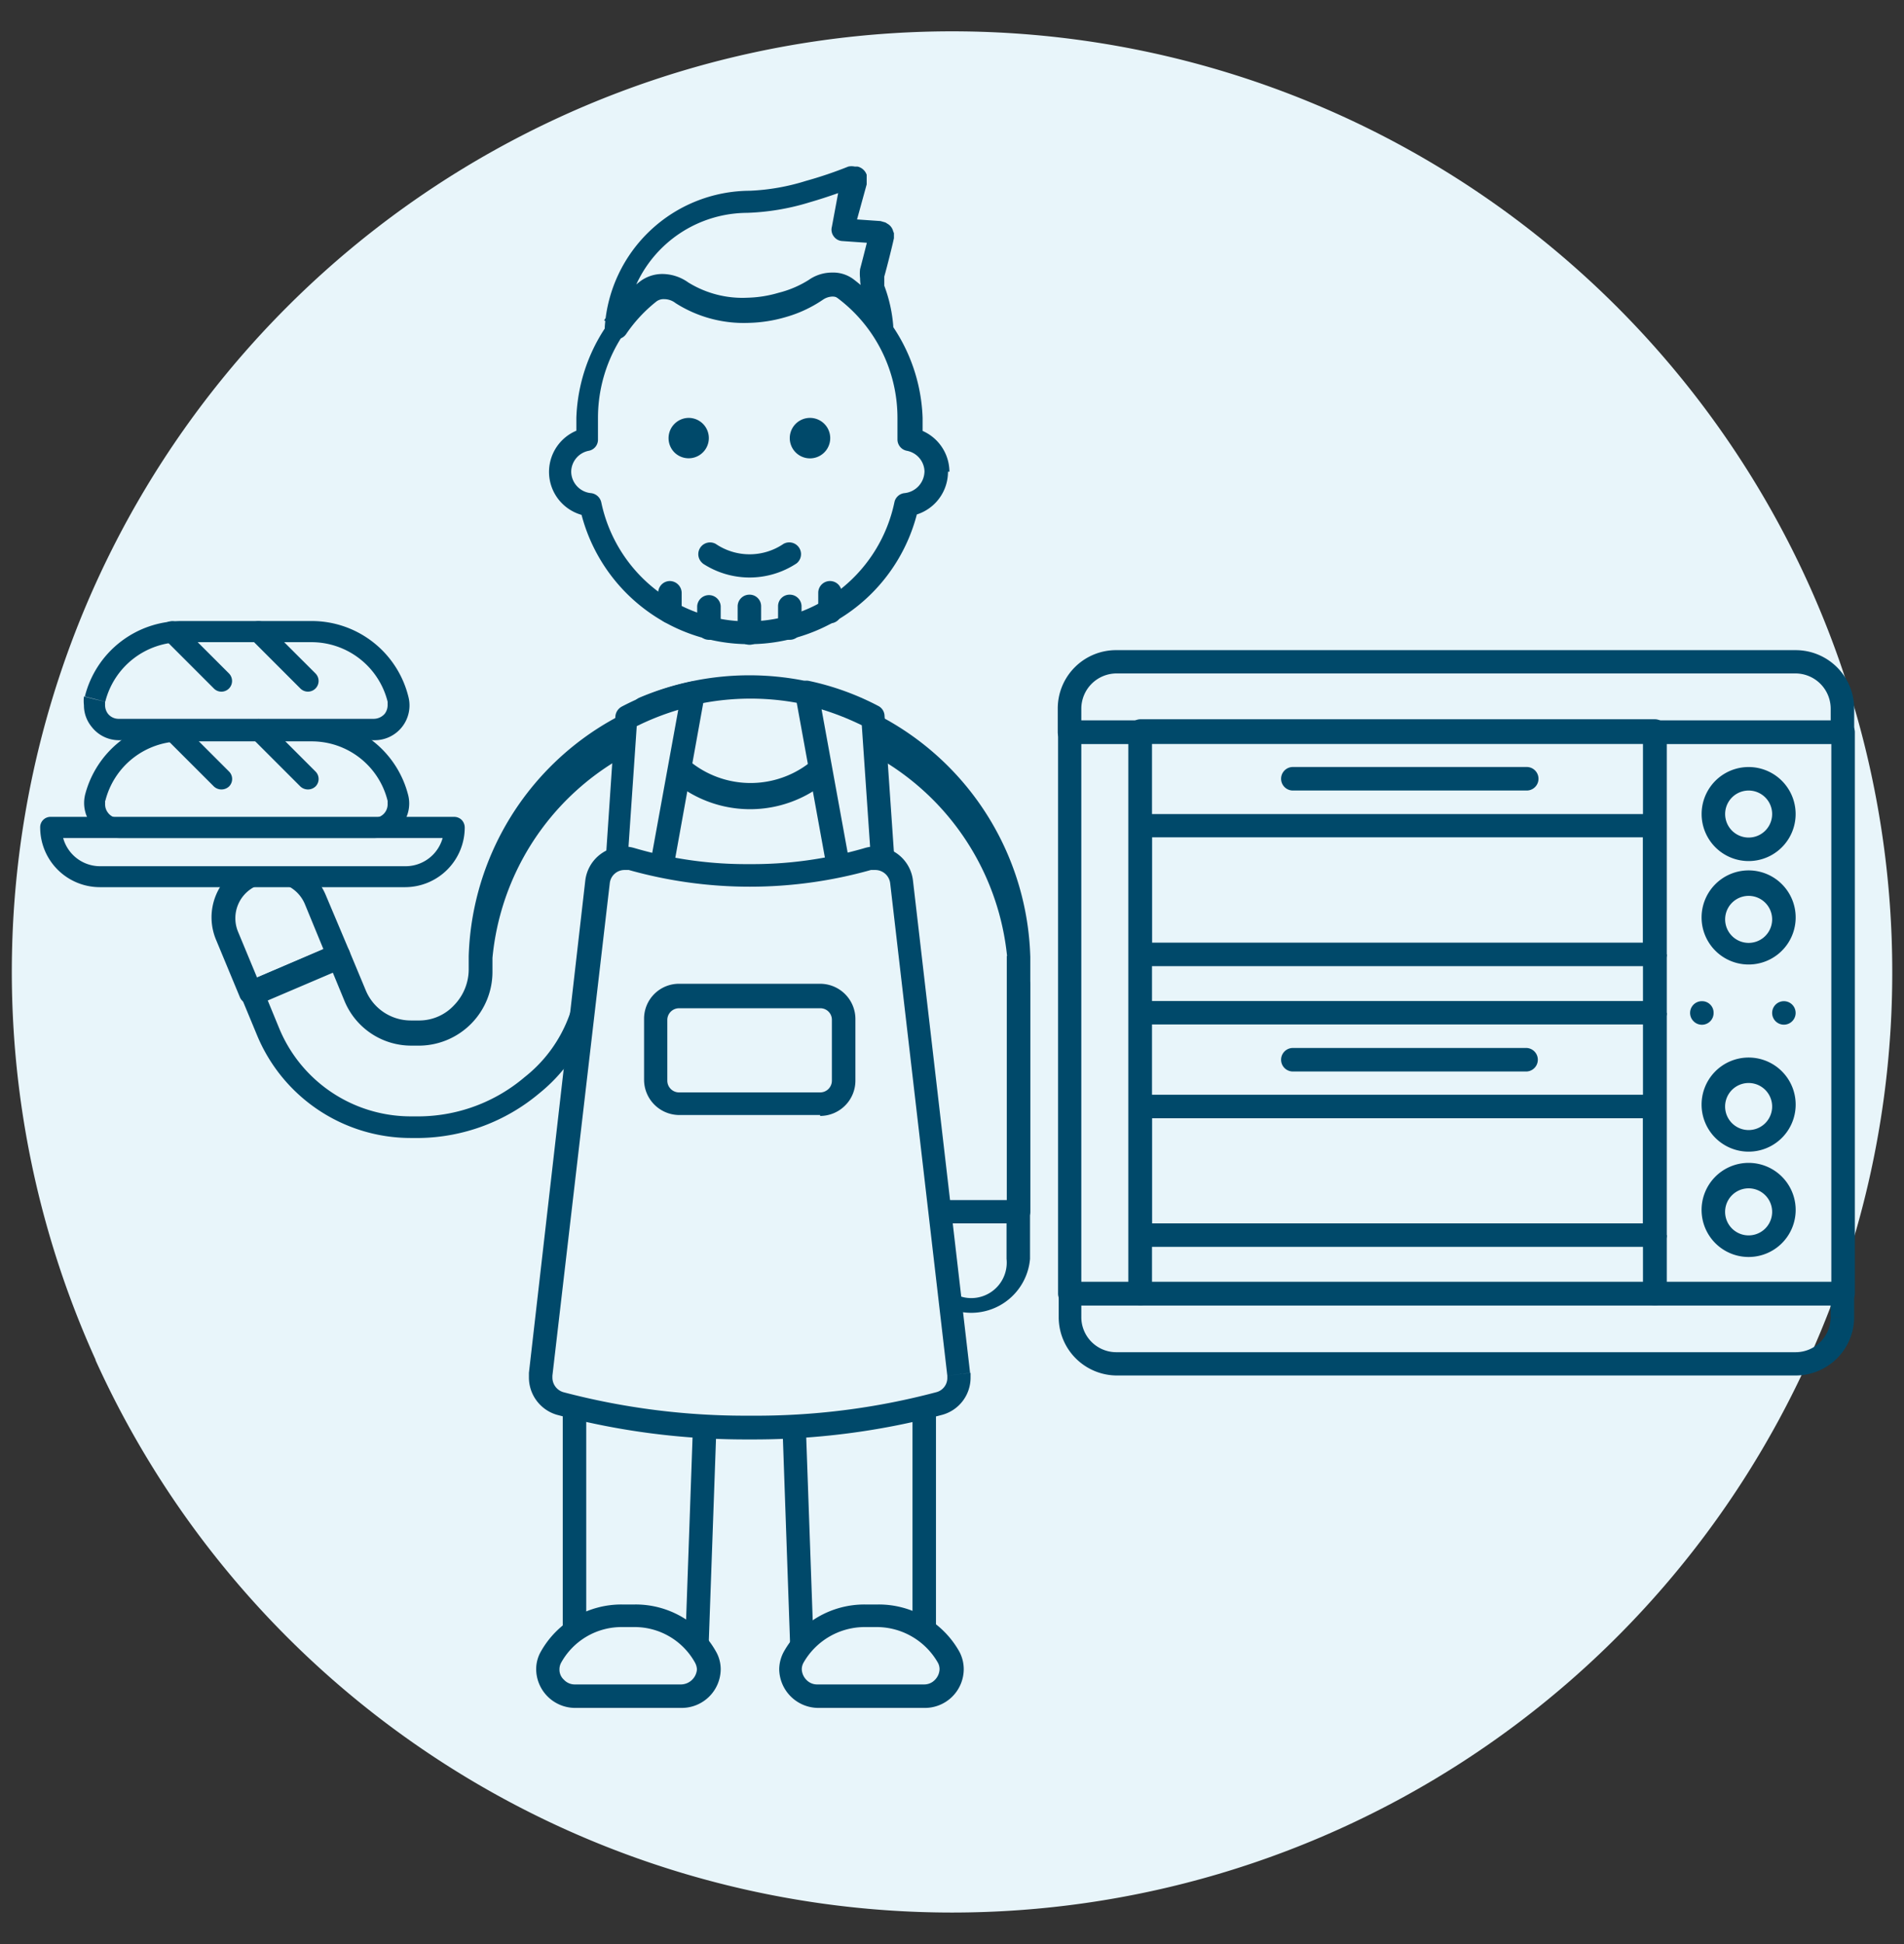 <svg xmlns="http://www.w3.org/2000/svg" width="48" height="49" fill="none" viewBox="0 0 48 49"><rect x="0" y="0" width="48" height="49" fill="#333333" stroke="none"/><g clip-path="url(#a)"><path fill="#E8F5FA" d="M47.704 24.5a23.703 23.703 0 1 0-45.292 9.778h43.176a23.55 23.55 0 0 0 2.116-9.778M2.406 34.278a23.704 23.704 0 0 0 43.188 0z"/><path fill="#00496A" d="M46.448 32.607v-.297H42.02V18.746h4.148v13.86h.593V18.45a.3.3 0 0 0-.09-.208.3.3 0 0 0-.207-.083h-4.74a.3.3 0 0 0-.214.083.3.3 0 0 0-.083.208v14.157a.3.3 0 0 0 .18.274.3.3 0 0 0 .117.022h4.74a.28.28 0 0 0 .208-.089.3.3 0 0 0 .089-.207zm-17.696 0v-.297H27.26V18.746h1.185v13.86h.593V18.45a.3.3 0 0 0-.089-.208.3.3 0 0 0-.207-.083h-1.778a.285.285 0 0 0-.29.29v14.158a.3.3 0 0 0 .177.273.3.3 0 0 0 .113.023h1.778a.28.28 0 0 0 .207-.089.3.3 0 0 0 .089-.207z"/><path fill="#00496A" d="M46.447 18.45v-.29H27.26v-.297a.89.89 0 0 1 .883-.889h17.126a.89.89 0 0 1 .883.889v.593h.592v-.593a1.475 1.475 0 0 0-1.475-1.476H28.16a1.47 1.47 0 0 0-1.494 1.476v.593c0 .079.03.154.084.213a.3.3 0 0 0 .207.083h19.49c.078 0 .152-.03.208-.083a.33.33 0 0 0 .088-.213zM41.73 32.607v-.297H29.037v-6.518h12.385v6.815h.586V25.53a.32.32 0 0 0-.082-.213.3.3 0 0 0-.208-.083H28.752a.3.3 0 0 0-.207.083.3.3 0 0 0-.089.213v7.076a.303.303 0 0 0 .296.296H41.73a.3.3 0 0 0 .208-.089.3.3 0 0 0 .082-.207z"/><path fill="#00496A" d="M41.73 25.53v-.295H29.037v-6.519h12.385v6.815h.586V18.42a.3.3 0 0 0-.082-.208.3.3 0 0 0-.208-.083H28.752a.296.296 0 0 0-.296.29v7.112a.28.28 0 0 0 .089.207c.056.054.13.084.207.083H41.73c.077 0 .151-.03.208-.083a.3.3 0 0 0 .082-.207zm4.718 7.67h-.297a.883.883 0 0 1-.883.882H28.16a.883.883 0 0 1-.9-.883v-.296h18.89v.296h.593v-.592a.303.303 0 0 0-.297-.297H26.981a.3.3 0 0 0-.208.09.3.3 0 0 0-.083.207v.592a1.47 1.47 0 0 0 1.47 1.47h17.108a1.476 1.476 0 0 0 1.476-1.47zm-1.476-12.682h-.296a.592.592 0 1 1-1.185 0 .592.592 0 0 1 1.185 0h.592a1.185 1.185 0 1 0-2.37 0 1.185 1.185 0 0 0 2.37 0zm0 2.655h-.296a.592.592 0 1 1-1.185 0 .592.592 0 0 1 1.185 0h.592a1.186 1.186 0 1 0-2.37 0 1.186 1.186 0 0 0 2.37 0zm0 4.717h-.296a.593.593 0 1 1-1.186 0 .593.593 0 0 1 1.186 0h.592a1.186 1.186 0 1 0-2.37 0 1.186 1.186 0 0 0 2.37 0zm0 2.655h-.296a.593.593 0 1 1-1.186 0 .593.593 0 0 1 1.186 0h.592a1.186 1.186 0 1 0-2.37 0 1.186 1.186 0 0 0 2.37 0zM43.2 25.531a.295.295 0 0 1-.508.207.296.296 0 0 1 .218-.503.29.29 0 0 1 .29.296m2.068 0a.296.296 0 1 1-.592 0 .296.296 0 0 1 .592 0"/><path fill="#00496A" d="M32.593 19.925h5.896a.296.296 0 1 0 0-.593h-5.896a.296.296 0 1 0 0 .593m0 7.082h5.896a.297.297 0 0 0 0-.593h-5.896a.296.296 0 1 0 0 .593m9.137-2.952v-.296H29.037v-2.655h12.385v2.963h.586v-3.259a.285.285 0 0 0-.29-.29H28.752a.3.3 0 0 0-.272.177.3.3 0 0 0-.024.113v3.247a.28.28 0 0 0 .089.208c.055.055.13.087.207.089H41.73a.3.3 0 0 0 .208-.09.3.3 0 0 0 .082-.207zm0 7.076v-.296H29.037v-2.65h12.385v2.964h.586v-3.26a.3.3 0 0 0-.177-.272.3.3 0 0 0-.113-.024H28.752a.3.3 0 0 0-.296.297v3.241a.303.303 0 0 0 .296.296H41.73a.29.29 0 0 0 .29-.296z"/><path fill="#E8F5FA" d="M23.638 11.89a.83.83 0 0 0-.675-.812v-.545a4.071 4.071 0 1 0-8.142 0v.545a.83.83 0 0 0 .088 1.641 4.072 4.072 0 0 0 7.97 0 .83.83 0 0 0 .76-.83"/><path fill="#00496A" d="M23.638 11.89h.297a1.13 1.13 0 0 0-.913-1.103l-.06.29h.297v-.544a4.367 4.367 0 0 0-8.729 0v.545h.285l-.06-.29a1.126 1.126 0 0 0 .119 2.228l.03-.297-.29.06a4.368 4.368 0 0 0 8.544 0l-.284-.06v.297a1.13 1.13 0 0 0 1.025-1.126h-.593a.56.56 0 0 1-.503.539.29.29 0 0 0-.255.231 3.775 3.775 0 0 1-7.39 0 .3.3 0 0 0-.26-.231.55.55 0 0 1-.498-.54.545.545 0 0 1 .444-.527.284.284 0 0 0 .231-.284v-.545a3.775 3.775 0 0 1 7.55 0v.545a.29.29 0 0 0 .237.284.545.545 0 0 1 .445.528z"/><path fill="#00496A" d="M17.37 10.533a.511.511 0 0 0-.37.868.509.509 0 1 0 .37-.868m3.05 0a.51.51 0 1 0 0 1.02.51.51 0 0 0 0-1.02M17.712 14.2a2.15 2.15 0 0 0 2.37 0 .297.297 0 0 0-.331-.491 1.52 1.52 0 0 1-1.707 0 .296.296 0 0 0-.326.492zm1.476 1.76v-.68a.29.29 0 0 0-.296-.291.296.296 0 0 0-.296.29v.682a.297.297 0 0 0 .296.29.29.29 0 0 0 .274-.178.3.3 0 0 0 .022-.112m-1.019-.131v-.55a.297.297 0 0 0-.593 0v.55a.296.296 0 1 0 .593 0m-.984-.415v-.474a.303.303 0 0 0-.296-.296.296.296 0 0 0-.296.296v.474a.296.296 0 0 0 .296.297.3.3 0 0 0 .296-.297m3.022.415v-.55a.296.296 0 0 0-.296-.291.29.29 0 0 0-.296.29v.551a.296.296 0 0 0 .592 0m1.013-.415v-.474a.296.296 0 1 0-.592 0v.474a.296.296 0 1 0 .593 0"/><path fill="#E8F5FA" d="M22.246 8.203a3.4 3.4 0 0 0-.213-.918.7.7 0 0 1 0-.415c.077-.29.195-.77.243-.96v-.053l-.09-.024-.93-.06.309-1.226v-.07h-.071a8.2 8.2 0 0 1-2.59.627 3.384 3.384 0 0 0-3.36 3.153c.229-.341.508-.645.83-.9a.705.705 0 0 1 .853 0 2.94 2.94 0 0 0 1.677.444 3.7 3.7 0 0 0 1.707-.504.66.66 0 0 1 .782 0c.33.256.617.562.853.906"/><path fill="#00496A" d="M22.246 8.204h.272a3.7 3.7 0 0 0-.225-1.002v-.231c.083-.296.202-.776.243-.966v-.13l-.018-.042a.3.3 0 0 0-.148-.195l-.047-.03-.125-.036-.592-.041.243-.883v-.243a.32.32 0 0 0-.231-.207h-.071a.4.4 0 0 0-.16 0q-.524.21-1.067.361c-.46.145-.936.229-1.416.249a3.68 3.68 0 0 0-3.657 3.42.295.295 0 0 0 .54.189c.207-.304.458-.576.746-.806a.3.3 0 0 1 .208-.071.47.47 0 0 1 .29.1 3.2 3.2 0 0 0 1.849.498 3.6 3.6 0 0 0 .936-.148c.33-.094.641-.24.925-.432a.45.45 0 0 1 .243-.083.3.3 0 0 1 .183.059c.315.243.591.533.818.86a.296.296 0 0 0 .533-.19h-.29l.243-.166a4.4 4.4 0 0 0-.942-.99.85.85 0 0 0-.545-.178 1.02 1.02 0 0 0-.593.184 2.6 2.6 0 0 1-.764.326 3 3 0 0 1-.777.124 2.6 2.6 0 0 1-1.499-.385 1.13 1.13 0 0 0-.64-.213.93.93 0 0 0-.593.201c-.345.273-.645.6-.888.966l.242.166h.297a3.087 3.087 0 0 1 3.063-2.874 6 6 0 0 0 1.583-.267c.492-.142.912-.302 1.12-.379l-.113-.278-.047.29h.07l.048-.29-.278.088v.066l.284-.083-.29-.071-.237 1.274a.28.28 0 0 0 .047.243.28.28 0 0 0 .22.118l.924.065v-.296l-.142.26h.047l.142-.26-.29.06v.053l.29-.06-.284-.065c-.048.184-.166.664-.243.948a1 1 0 0 0 0 .237q0 .184.065.356c.104.281.164.577.178.877l.296-.03.243-.166z"/><path fill="#E8F5FA" d="m6.352 25.016 2.181-.936-.592-1.405a1.186 1.186 0 1 0-2.181.936z"/><path fill="#00496A" d="m6.353 25.016.118.272 2.18-.936a.297.297 0 0 0 .155-.385l-.593-1.405a1.48 1.48 0 0 0-1.368-.912 1.4 1.4 0 0 0-.593.112 1.465 1.465 0 0 0-.8 1.938l.593 1.428a.28.28 0 0 0 .16.16c.074.03.156.03.23 0l-.118-.272.273-.113-.593-1.428a.89.89 0 0 1 .521-1.167.85.85 0 0 1 .344-.072.9.9 0 0 1 .824.552l.468 1.137-1.914.818.119.273.272-.113z"/><path fill="#E8F5FA" d="M23.3 31.73a1.185 1.185 0 1 0 2.371 0v-6.934h-2.37z"/><path fill="#00496A" d="M23.3 31.73h-.296a1.487 1.487 0 0 0 2.963 0v-6.934a.3.3 0 0 0-.088-.207.28.28 0 0 0-.208-.089h-2.37a.28.28 0 0 0-.208.089.3.3 0 0 0-.089.207v6.934h.593v-6.655h1.778v6.655a.894.894 0 1 1-1.778 0z"/><path fill="#E8F5FA" d="M14.483 29.863v12.55h3.052l.302-8.48a1.055 1.055 0 1 1 2.11 0l.302 8.48H23.3v-12.55z"/><path fill="#E8F5FA" d="M25.677 24.097a6.785 6.785 0 0 0-13.564 0v.344a1.57 1.57 0 0 1-1.53 1.57h-.225a1.52 1.52 0 0 1-1.41-.936l-.415-.996-2.18.936.402.966a3.9 3.9 0 0 0 3.603 2.4h.226c2.038 0 4.065-1.617 4.237-3.609l-.338 5.085H23.3v.687h2.37z"/><path fill="#00496A" d="M25.677 24.097h.296a7.082 7.082 0 0 0-14.157 0v.344a1.3 1.3 0 0 1-.367.894 1.2 1.2 0 0 1-.865.386h-.226a1.23 1.23 0 0 1-1.137-.759l-.415-.995a.297.297 0 0 0-.385-.16l-2.187.936a.296.296 0 0 0-.154.385l.403.972a4.195 4.195 0 0 0 3.875 2.583h.226a4.8 4.8 0 0 0 3.01-1.125 4.15 4.15 0 0 0 1.523-2.762h-.592l-.303 5.049a.27.27 0 0 0 .077.22.28.28 0 0 0 .213.094h8.498v.385a.3.3 0 0 0 .09.208.3.3 0 0 0 .207.083h2.37a.3.3 0 0 0 .207-.083.3.3 0 0 0 .09-.208v-6.447h-.593v6.151h-1.778v-.385a.3.3 0 0 0-.083-.208.3.3 0 0 0-.213-.088h-8.492l.32-4.741a.297.297 0 0 0-.593-.048 3.5 3.5 0 0 1-1.315 2.37 4.15 4.15 0 0 1-2.632.99h-.225a3.59 3.59 0 0 1-3.33-2.216l-.29-.705 1.641-.7.296.718a1.82 1.82 0 0 0 1.683 1.12h.226a1.86 1.86 0 0 0 1.819-1.867v-.344a6.518 6.518 0 0 1 12.978 0z"/><path fill="#947845" d="M23.3 29.863h-8.817v1.695H23.3z"/><path fill="#00496A" d="M14.483 29.863h-.296v12.551a.3.3 0 0 0 .088.208c.056.053.13.083.208.083h3.052a.296.296 0 0 0 .296-.279l.302-8.48a.758.758 0 0 1 1.288-.52.77.77 0 0 1 .235.52l.297 8.48a.296.296 0 0 0 .296.279H23.3a.3.3 0 0 0 .273-.178.3.3 0 0 0 .023-.113v-12.55a.28.28 0 0 0-.089-.208.3.3 0 0 0-.207-.09h-8.818a.3.3 0 0 0-.296.297zv.297h8.521v11.958h-2.47l-.291-8.196a1.351 1.351 0 1 0-2.702 0l-.29 8.196h-2.472V29.863z"/><path fill="#E8F5FA" d="M23.295 42.752a.675.675 0 0 0 .592-.984 2.02 2.02 0 0 0-1.777-1.049h-.344a2.02 2.02 0 0 0-1.778 1.05.675.675 0 0 0 .593.983z"/><path fill="#00496A" d="M23.295 42.752v.296a.98.98 0 0 0 1.001-.971.94.94 0 0 0-.112-.45 2.33 2.33 0 0 0-2.039-1.186h-.343a2.33 2.33 0 0 0-2.039 1.185.95.95 0 0 0-.119.45.99.99 0 0 0 .984.972h2.69v-.592h-2.713a.37.37 0 0 1-.279-.119.4.4 0 0 1-.113-.26q0-.088.042-.166a1.78 1.78 0 0 1 1.523-.901h.344a1.78 1.78 0 0 1 1.523.9q.042.078.041.167a.4.4 0 0 1-.113.26.37.37 0 0 1-.278.119z"/><path fill="#E8F5FA" d="M17.185 42.752a.675.675 0 0 0 .593-.984A2.03 2.03 0 0 0 16 40.72h-.338a2.03 2.03 0 0 0-1.778 1.05.675.675 0 0 0 .593.983z"/><path fill="#00496A" d="M17.185 42.752v.296a.983.983 0 0 0 .984-.971.9.9 0 0 0-.119-.45 2.32 2.32 0 0 0-2.038-1.186h-.338a2.33 2.33 0 0 0-2.038 1.185.9.9 0 0 0-.119.45.984.984 0 0 0 .984.972h2.684v-.592h-2.69a.37.37 0 0 1-.279-.119.34.34 0 0 1-.112-.26q0-.088.041-.166a1.74 1.74 0 0 1 1.523-.901H16a1.74 1.74 0 0 1 1.523.9.4.4 0 0 1 .047.167.41.41 0 0 1-.397.379z"/><path fill="#E8F5FA" d="M1.28 20.856a1.23 1.23 0 0 0 1.232 1.232h7.704a1.233 1.233 0 0 0 1.233-1.233z"/><path fill="#00496A" d="M1.28 20.856h-.267a1.505 1.505 0 0 0 1.5 1.505h7.703a1.505 1.505 0 0 0 1.5-1.506.28.28 0 0 0-.078-.19.27.27 0 0 0-.19-.076H1.28a.26.26 0 0 0-.267.267zv.266h10.18v-.267h-.266a.97.97 0 0 1-.966.978H2.524a.966.966 0 0 1-.966-.966H1.28z"/><path fill="#00496A" d="m2.37 20.091-.23-.035a.883.883 0 0 0 .853 1.066h6.441a.87.87 0 0 0 .86-1.066 2.51 2.51 0 0 0-2.436-1.908H4.575a2.51 2.51 0 0 0-2.436 1.908l.255.065.261.065a1.98 1.98 0 0 1 1.92-1.5h3.283a1.97 1.97 0 0 1 1.914 1.5v.083a.34.34 0 0 1-.195.313.4.4 0 0 1-.155.037h-6.43a.33.33 0 0 1-.272-.137.34.34 0 0 1-.07-.213v-.083z"/><path fill="#00496A" d="m6.329 18.58 1.244 1.244a.28.28 0 0 0 .38 0 .266.266 0 0 0 0-.379l-1.245-1.244a.268.268 0 0 0-.379.379m-2.181 0 1.245 1.244a.28.28 0 0 0 .38 0 .266.266 0 0 0 0-.379l-1.245-1.244a.269.269 0 0 0-.38.379"/><path fill="#00496A" d="m2.37 17.62-.254-.065a1 1 0 0 0 0 .22.85.85 0 0 0 .19.539.87.87 0 0 0 .693.343h6.435a.877.877 0 0 0 .86-1.102 2.51 2.51 0 0 0-2.436-1.902H4.575a2.51 2.51 0 0 0-2.436 1.902l.255.065.26.065a1.985 1.985 0 0 1 1.92-1.499h3.284a1.98 1.98 0 0 1 1.914 1.5v.088a.36.36 0 0 1-.071.214.37.37 0 0 1-.279.13h-6.43a.34.34 0 0 1-.272-.13.36.36 0 0 1-.071-.214v-.089z"/><path fill="#00496A" d="m6.329 16.11 1.244 1.244a.268.268 0 1 0 .38-.38L6.707 15.73a.28.28 0 0 0-.38 0 .266.266 0 0 0 0 .38m-2.179 0 1.244 1.244a.267.267 0 0 0 .38 0 .27.27 0 0 0 0-.38L4.527 15.73a.28.28 0 0 0-.379 0 .266.266 0 0 0 0 .38"/><path fill="#E8F5FA" d="M21.553 17.857a6.82 6.82 0 0 0-5.334 0 2.715 2.715 0 0 0 5.334 0"/><path fill="#00496A" d="m21.553 17.857.112-.272a7.1 7.1 0 0 0-5.546 0 .296.296 0 0 0-.172.331 3.01 3.01 0 0 0 5.926 0 .31.31 0 0 0-.178-.331l-.113.272-.29-.06a2.418 2.418 0 0 1-4.74 0l-.285.06.112.273a6.46 6.46 0 0 1 5.085 0l.118-.273-.29-.06z"/><path fill="#E8F5FA" d="M16 22.716a.545.545 0 0 0 .593-.427l.877-4.817a7 7 0 0 0-1.671.592l-.279 4.066a.545.545 0 0 0 .468.592"/><path fill="#00496A" d="m16 22.716-.042.29h.113a.84.84 0 0 0 .824-.669l.87-4.818a.29.29 0 0 0-.349-.337 6.8 6.8 0 0 0-1.742.628.31.31 0 0 0-.16.243l-.273 4.059v.065a.84.84 0 0 0 .688.842l.041-.29.03-.303a.25.25 0 0 1-.213-.243l.278-4.065h-.296l.136.26a6.6 6.6 0 0 1 1.594-.592l-.06-.29-.254-.077-.877 4.817.29.054-.29-.06a.25.25 0 0 1-.243.196H16z"/><path fill="#E8F5FA" d="M21.82 22.716a.533.533 0 0 1-.593-.427l-.877-4.817a7 7 0 0 1 1.665.592l.278 4.066a.533.533 0 0 1-.462.592"/><path fill="#00496A" d="m21.82 22.716-.042-.29h-.036a.255.255 0 0 1-.243-.196l-.284.06.29-.054-.877-4.817-.29.053-.06.29c.554.13 1.09.33 1.595.593l.13-.26h-.29l.278 4.064a.25.25 0 0 1-.213.243l.041.29.042.29a.83.83 0 0 0 .717-.823v-.065l-.279-4.06a.29.29 0 0 0-.16-.242 6.8 6.8 0 0 0-1.736-.628.29.29 0 0 0-.273.077.28.28 0 0 0-.083.26l.877 4.818a.836.836 0 0 0 .818.7h.119z"/><path fill="#E8F5FA" d="m24.16 34.64-1.44-12.41a.668.668 0 0 0-.865-.592 10.9 10.9 0 0 1-5.926 0 .67.67 0 0 0-.865.592L13.63 34.64a.68.68 0 0 0 .486.734c3.137.818 6.432.818 9.57 0a.675.675 0 0 0 .48-.735"/><path fill="#00496A" d="m24.16 34.64.296-.036-1.44-12.41a.97.97 0 0 0-.96-.859 1 1 0 0 0-.284.048c-.936.27-1.906.405-2.88.397A10 10 0 0 1 16 21.377a.972.972 0 0 0-1.245.818l-1.421 12.409v.118a.98.98 0 0 0 .699.936c1.587.423 3.223.632 4.865.623 1.642.009 3.278-.2 4.865-.623a.97.97 0 0 0 .705-.936v-.118l-.296.035-.29.036v.047a.37.37 0 0 1-.273.367 17.7 17.7 0 0 1-4.705.593 18 18 0 0 1-4.705-.593.385.385 0 0 1-.273-.367v-.047l1.446-12.41a.374.374 0 0 1 .373-.337h.107a11.26 11.26 0 0 0 6.104 0h.112a.38.38 0 0 1 .374.338l1.44 12.409z"/><path fill="#00496A" d="M20.675 27.83v-.296H17.12a.296.296 0 0 1-.297-.296v-1.535a.296.296 0 0 1 .297-.29h3.555a.29.29 0 0 1 .297.29v1.535a.296.296 0 0 1-.297.296v.593a.89.89 0 0 0 .89-.89v-1.534a.89.89 0 0 0-.89-.907H17.12a.88.88 0 0 0-.883.883v1.535a.89.89 0 0 0 .883.89h3.555z"/></g><defs><clipPath id="a"><path fill="#fff" d="M0 .5h48v48H0z"/></clipPath></defs></svg>